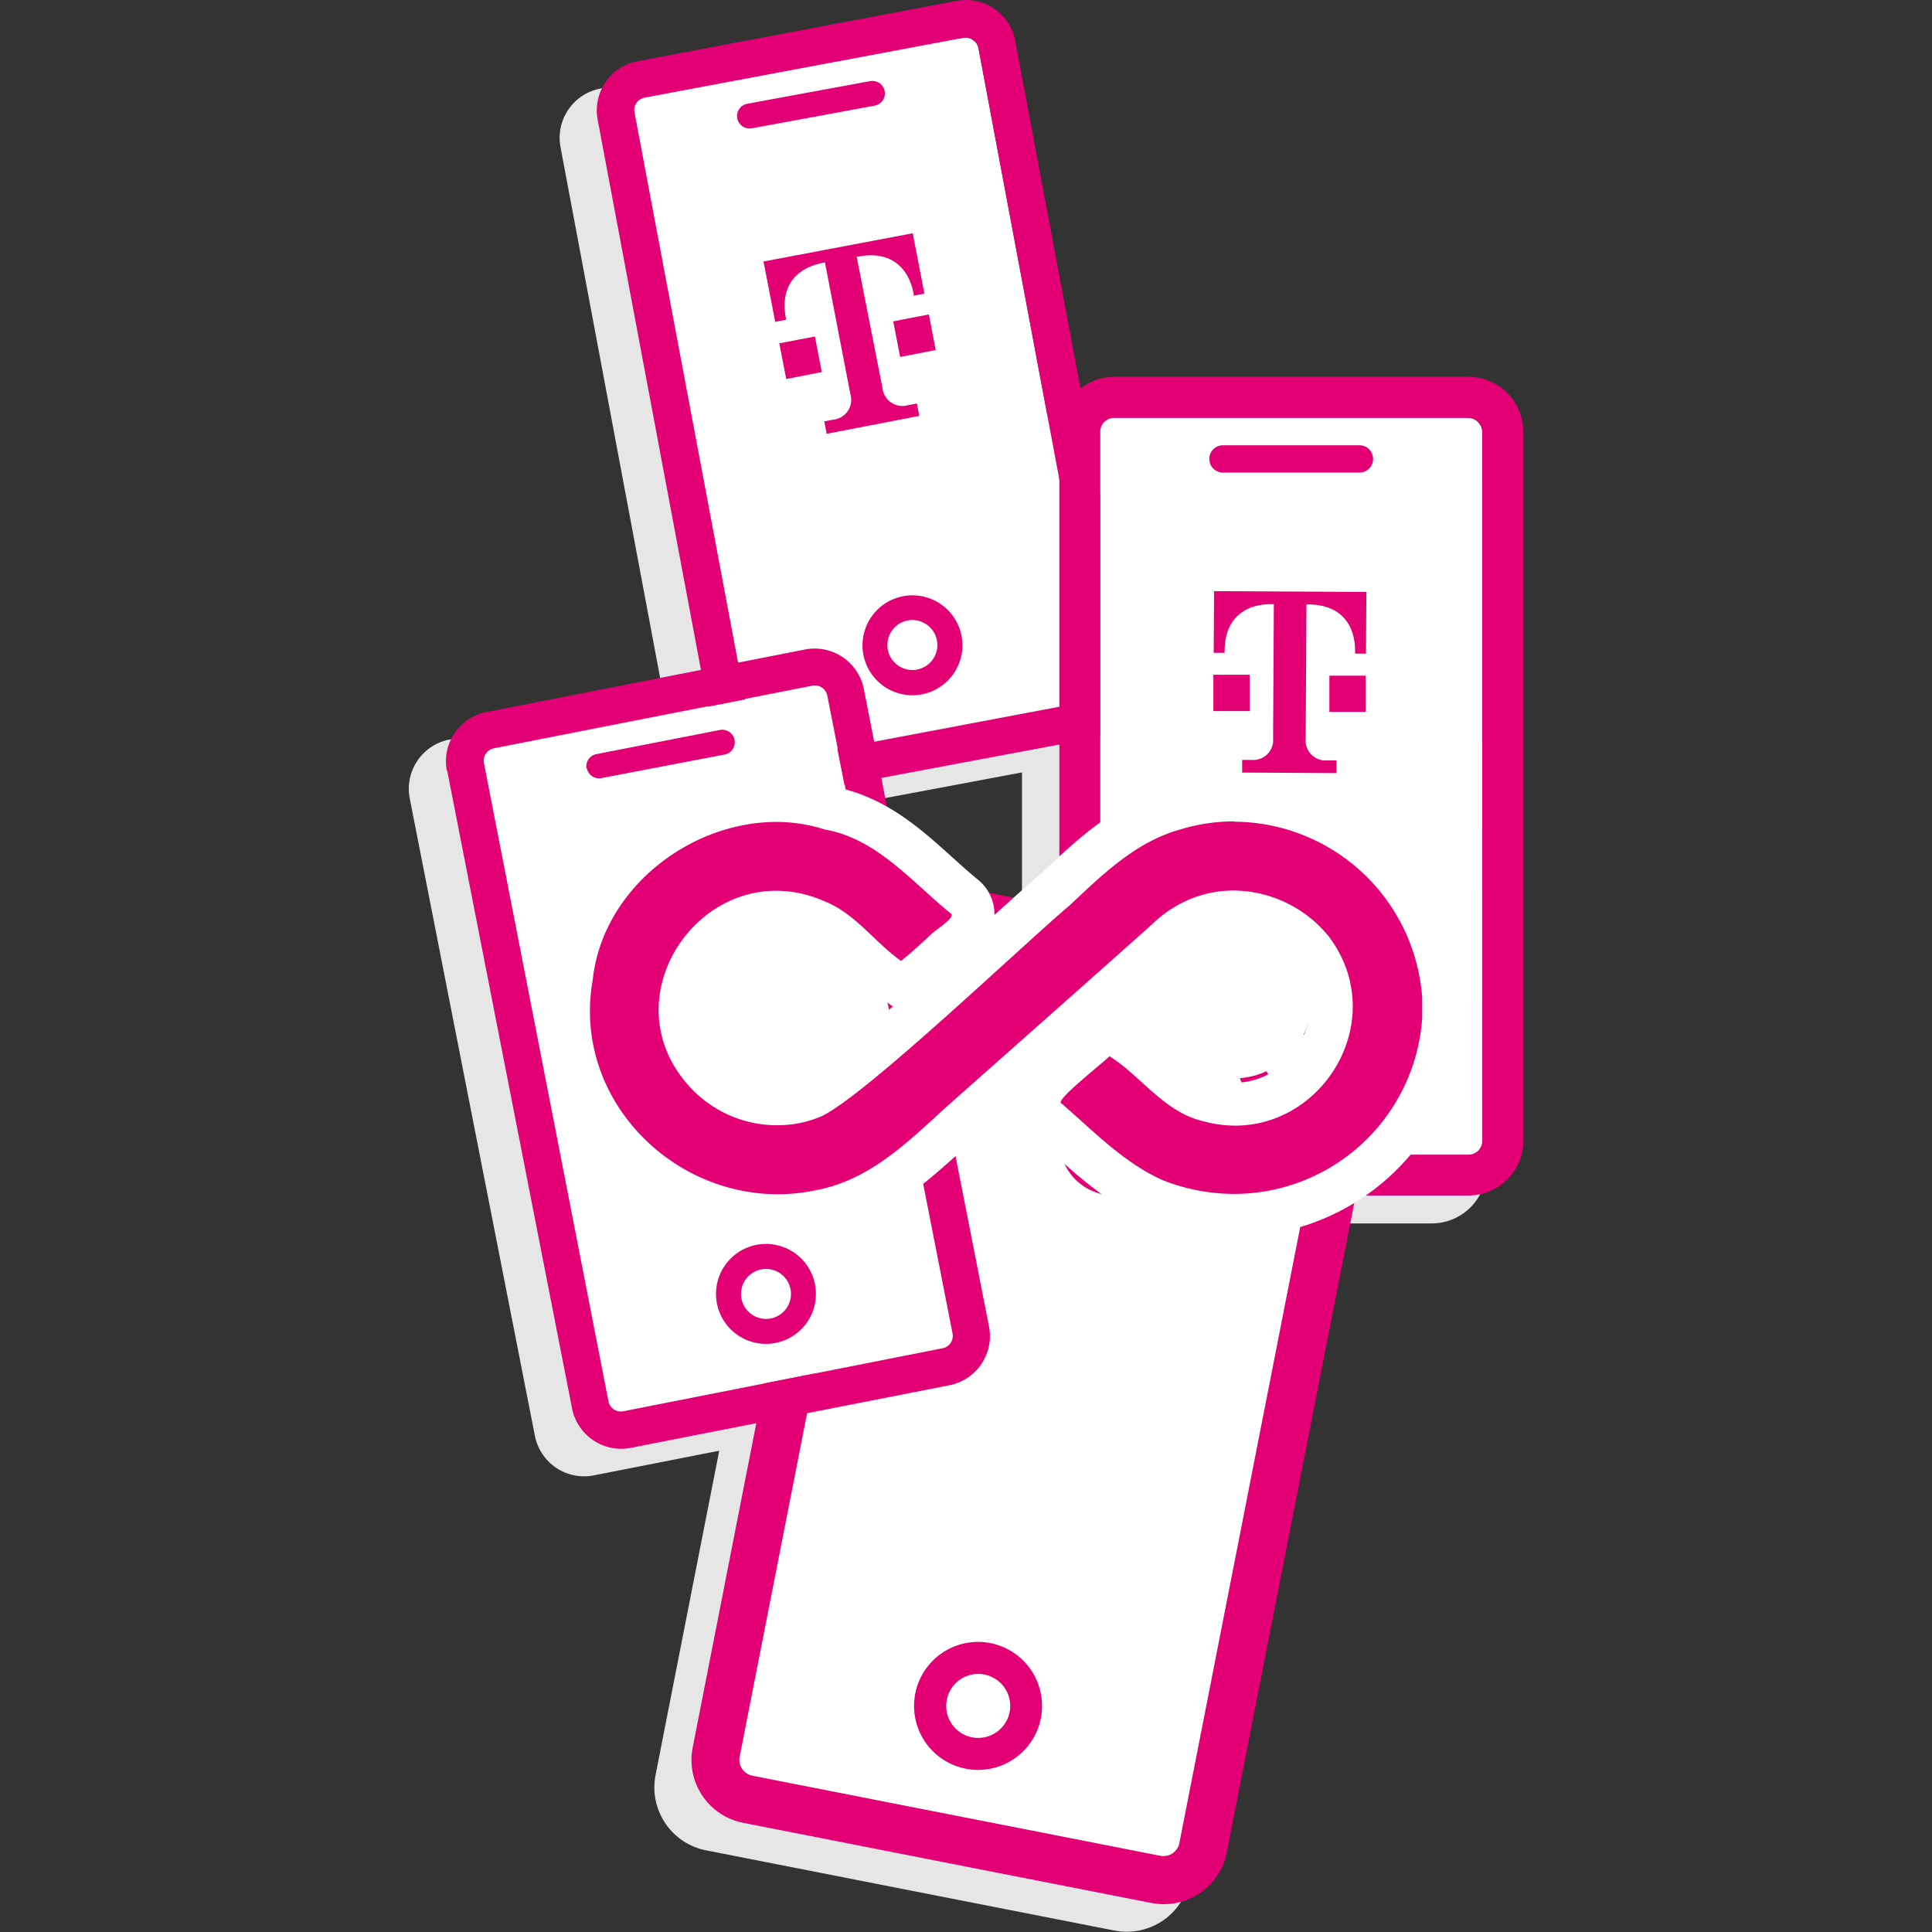 <svg xmlns="http://www.w3.org/2000/svg" viewBox="0 0 256 256"><rect x="0" y="0" width="256" height="256" fill="#333333" stroke="none"/><defs><style>.cls-1{fill:#e6e6e6;}.cls-2{fill:#fff;}.cls-3{fill:#e20074;}.cls-4{fill:none;}</style></defs><g id="Layer_2" data-name="Layer 2"><g id="Layer_1-2" data-name="Layer 1"><path class="cls-1" d="M189.68,53.63h-47a7.16,7.16,0,0,0-4.41,1.52L129.6,9.09a6.64,6.64,0,0,0-7.73-5.29L79.55,11.74a6.64,6.64,0,0,0-5.28,7.74l13.7,73L59.52,98a6.65,6.65,0,0,0-5.23,7.78l16.59,84.49a6.65,6.65,0,0,0,7.78,5.23l16.64-3.27-8.44,43a8.5,8.5,0,0,0,6.69,9.95l54.09,10.62a8.5,8.5,0,0,0,10-6.69l17.09-87h15a7.26,7.26,0,0,0,7.24-7.23v-94A7.26,7.26,0,0,0,189.68,53.63Zm-54.26,70.18-17.37-3.41a8.46,8.46,0,0,0-2-.14c-.61-.55-1.23-1.09-1.86-1.61l-2.33-11.88,23.56-4.42Z"/><rect class="cls-2" x="80.52" y="154.75" width="114.49" height="59.36" rx="2.12" transform="translate(-69.76 284.08) rotate(-78.89)"/><g id="Icons"><path class="cls-3" d="M131.23,217.72a8.48,8.48,0,1,0,6.69,9.95A8.48,8.48,0,0,0,131.23,217.72Zm-2.45,12.48a4.24,4.24,0,1,1,5-3.34A4.25,4.25,0,0,1,128.78,230.2Zm48.28-102.87L123,116.71a8.49,8.49,0,0,0-10,6.69L91.78,231.58a8.49,8.49,0,0,0,6.68,9.95l54.09,10.62a8.51,8.51,0,0,0,10-6.68l21.24-108.18A8.51,8.51,0,0,0,177.06,127.33ZM156.27,244.24a2.15,2.15,0,0,1-2.49,1.67L99.69,235.29A2.15,2.15,0,0,1,98,232.8l21.24-108.18a2.15,2.15,0,0,1,2.49-1.67l54.09,10.62a2.15,2.15,0,0,1,1.67,2.49Zm2.11-109.77-20.8-4.09a2.12,2.12,0,0,0-.82,4.16l20.81,4.09a2.12,2.12,0,0,0,.81-4.16Z"/><path class="cls-4" d="M141.69,188.54l5.86,1.2,1.2-5.87-2.93-.6-2.93-.6Zm-14.8-23.2-2,10,1.75.36.06-.29c1-4.69,4.2-7.09,9.19-6.06l.29.06-4.44,21.69a3.3,3.3,0,0,1-4.24,2.8l-1.47-.3-.42,2.05,15.25,3.13.42-2.06-1.47-.3a3.3,3.3,0,0,1-2.79-4.24l4.44-21.69.29.06c5,1,7,4.49,6.07,9.18l-.06.3,1.75.36,2.05-10Zm1.9,20.55-5.87-1.2,1.2-5.86,2.94.6,2.93.6Z"/></g><rect class="cls-2" x="91.61" y="8.2" width="46.37" height="89.42" rx="1.66" transform="translate(-7.79 22.09) rotate(-10.63)"/><g id="Icons-2" data-name="Icons"><path class="cls-3" d="M114.39,86.68A6.62,6.62,0,1,0,119.68,79,6.62,6.62,0,0,0,114.39,86.68Zm3.25-.61a3.31,3.31,0,1,1,3.87,2.65A3.31,3.31,0,0,1,117.64,86.07ZM79.18,15.79l15.89,84.63a6.64,6.64,0,0,0,7.73,5.29l42.32-7.95A6.64,6.64,0,0,0,150.41,90L134.52,5.4A6.64,6.64,0,0,0,126.79.11l-42.32,8A6.64,6.64,0,0,0,79.18,15.79Zm4.89-.92a1.67,1.67,0,0,1,1.32-1.93L127.7,5a1.68,1.68,0,0,1,1.94,1.32L145.52,91a1.67,1.67,0,0,1-1.32,1.93l-42.32,8A1.68,1.68,0,0,1,100,99.5Zm13.62.81A1.67,1.67,0,0,0,99.63,17L115.9,14a1.65,1.65,0,0,0-.61-3.25L99,13.75A1.66,1.66,0,0,0,97.69,15.68Z"/><path class="cls-3" d="M119.27,47.3l4.72-.92-.91-4.71-2.36.45-2.36.46Zm-18.1-12.65,1.55,8,1.41-.28,0-.23c-.73-3.77.93-6.54,4.94-7.32l.24-.05,3.37,17.46a2.64,2.64,0,0,1-2.28,3.38l-1.18.22.32,1.65,12.27-2.37-.32-1.65-1.18.23a2.66,2.66,0,0,1-3.38-2.28L113.51,34l.24,0c4-.78,6.59,1.17,7.32,4.94l0,.24,1.42-.27-1.55-8Zm7.72,14.65-4.71.92-.92-4.72,2.36-.46,2.36-.45Z"/></g><rect class="cls-2" x="145.77" y="55.37" width="50.64" height="97.66" rx="1.81"/><g id="Icons-3" data-name="Icons"><path class="cls-3" d="M171.09,133.13a7.24,7.24,0,1,0,7.24,7.24A7.24,7.24,0,0,0,171.09,133.13Zm0,10.86a3.62,3.62,0,1,1,3.62-3.62A3.63,3.63,0,0,1,171.09,144ZM194.6,49.94h-47a7.26,7.26,0,0,0-7.23,7.24v94a7.26,7.26,0,0,0,7.24,7.23h47a7.25,7.25,0,0,0,7.23-7.23v-94A7.26,7.26,0,0,0,194.6,49.94Zm1.81,101.28A1.84,1.84,0,0,1,194.6,153h-47a1.83,1.83,0,0,1-1.81-1.81v-94a1.82,1.82,0,0,1,1.8-1.81h47a1.83,1.83,0,0,1,1.81,1.81ZM180.13,59H162.05a1.81,1.81,0,0,0,0,3.62h18.08a1.81,1.81,0,0,0,0-3.62Z"/><path class="cls-3" d="M176.15,94.33l4.81,0,0-4.8h-2.41l-2.4,0Zm-15.28-16-.05,8.17h1.45v-.24c0-3.84,2.19-6.23,6.28-6.21h.24l-.1,17.78a2.64,2.64,0,0,1-2.9,2.86h-1.2v1.68l12.49.07v-1.68h-1.2a2.65,2.65,0,0,1-2.87-2.9l.1-17.77h.24c4.09,0,6.23,2.44,6.21,6.28v.24H181l.05-8.17Zm4.71,15.89-4.8,0,0-4.81,2.4,0h2.4Z"/></g><rect class="cls-2" x="71.94" y="94.24" width="46.37" height="89.42" rx="1.66" transform="translate(-24.99 20.93) rotate(-11.11)"/><g id="Icons-4" data-name="Icons"><path class="cls-3" d="M95,172.73a6.62,6.62,0,1,0,5.23-7.78A6.63,6.63,0,0,0,95,172.73Zm3.25-.64a3.31,3.31,0,1,1,3.89,2.61A3.32,3.32,0,0,1,98.25,172.09Zm-39-70L75.8,186.62a6.64,6.64,0,0,0,7.77,5.23l42.25-8.3a6.64,6.64,0,0,0,5.23-7.77l-16.59-84.5a6.65,6.65,0,0,0-7.78-5.22L64.43,94.35A6.65,6.65,0,0,0,59.21,102.13Zm4.87-1a1.68,1.68,0,0,1,1.31-1.94l42.25-8.3a1.68,1.68,0,0,1,1.94,1.31l16.59,84.49a1.68,1.68,0,0,1-1.3,2L82.62,187a1.68,1.68,0,0,1-2-1.3Zm13.64.7a1.65,1.65,0,0,0,1.94,1.31L95.91,100a1.66,1.66,0,1,0-.64-3.25L79,99.93A1.65,1.65,0,0,0,77.72,101.87Z"/></g><path class="cls-3" d="M103,161.06A27.94,27.94,0,0,1,81.62,151a26.06,26.06,0,0,1-5.91-21.48C77.11,116.56,89.28,106,102.89,106a24,24,0,0,1,7,1c6,1.11,10.43,5.11,14.34,8.65,1.18,1.06,2.3,2.07,3.44,3a3.06,3.06,0,0,1,1.22,2.33c.08,1.92-1.51,3.12-3,4.28l-.5.38-.59.55c-1.19,1.11-2.43,2.25-3.68,3.22l-1.66,1.29-1.71-1.21a34.86,34.86,0,0,1-4-3.46c-1.81-1.72-3.53-3.35-5.54-4.13l-.12,0a12.53,12.53,0,0,0-16.89,6.82A11.9,11.9,0,0,0,93.48,142a12.92,12.92,0,0,0,9.54,4.23,12,12,0,0,0,4.73-1c3.89-2,15.87-12.82,23.81-20,3.47-3.15,6.48-5.87,8.26-7.37l.55-.52c4.37-4.12,8.89-8.38,15.14-10.15a27.11,27.11,0,0,1,8-1.21,27.84,27.84,0,0,1,27.75,26v3a27.71,27.71,0,0,1-27.74,26,28.59,28.59,0,0,1-10.47-2l-.13-.05c-4.55-2-8.1-5.23-11.53-8.32-.81-.73-1.62-1.46-2.44-2.17a3,3,0,0,1-1.2-1.82c-.44-2.11.92-3.36,5.7-7.38.58-.49,1.3-1.1,1.48-1.27l1.58-1.79,2,1.32a32.86,32.86,0,0,1,4.62,3.7c2.25,2,4.38,4,6.89,4.54l.12,0a13.14,13.14,0,0,0,3.54.49A12.76,12.76,0,0,0,175,139.05a12.44,12.44,0,0,0-1.25-13.28,13.43,13.43,0,0,0-10.37-5,11.92,11.92,0,0,0-4.56.9,13.16,13.16,0,0,0-4.19,2.74l-.08.08c-3.4,3.06-21.67,19.25-27.37,24.29l-1,.95c-5,4.55-10.09,9.25-17.31,10.65a26.77,26.77,0,0,1-5.83.63Z"/><path class="cls-2" d="M163.53,108.88a25.11,25.11,0,0,1,24.92,23.37v2.59a25,25,0,0,1-24.92,23.36,25.91,25.91,0,0,1-9.44-1.81c-5.24-2.34-9.17-6.51-13.45-10.19-1-.31,5.72-5.52,6.37-6.24,4,2.46,7.28,7.42,12.36,8.59a16,16,0,0,0,4.3.6c12.11,0,20.44-14.4,12.39-25.08A16.4,16.4,0,0,0,163.42,118a14.81,14.81,0,0,0-5.65,1.11,16,16,0,0,0-5.08,3.33c-3.42,3.09-21.66,19.24-27.35,24.28-5,4.58-10.08,9.59-17,10.94a24.63,24.63,0,0,1-5.29.58c-14.63,0-27.18-13.15-24.52-28.33,1.25-12,12.76-21,24.37-21a21,21,0,0,1,6.37,1c6.92,1.21,11.54,6.94,16.72,11.14.75.48-2.26,2.32-2.67,2.81-1.26,1.16-2.62,2.45-3.93,3.46-3.47-2.43-6.1-6.34-10.18-7.91a15.83,15.83,0,0,0-6.37-1.38c-12.3,0-21.14,15.44-11.43,26A15.67,15.67,0,0,0,103,149.1a14.67,14.67,0,0,0,5.92-1.22C114.86,145,135.74,125,141.7,120c4.32-4.06,8.72-8.4,14.59-10.06a24.39,24.39,0,0,1,7.24-1.1m0-5.67h0a30.4,30.4,0,0,0-8.86,1.33c-6.88,2-11.86,6.66-16.25,10.8l-.49.47c-1.44,1.21-3.61,3.16-6.16,5.47v-.34a5.92,5.92,0,0,0-2.3-4.43c-1.08-.88-2.16-1.86-3.3-2.89-4.16-3.75-8.86-8-15.56-9.3a27,27,0,0,0-7.72-1.11c-15,0-28.39,11.6-30,25.9a29.23,29.23,0,0,0,6.55,23.7A30.75,30.75,0,0,0,103,163.9a30.39,30.39,0,0,0,6.44-.7c8-1.57,13.62-6.75,18.61-11.33l1-.94c1.26-1.12,3.3-2.92,5.71-5.07a6.94,6.94,0,0,0,.15,1.39,5.77,5.77,0,0,0,2.21,3.47c.76.66,1.51,1.33,2.3,2.05,3.6,3.23,7.32,6.58,12.27,8.8l.13.05.13.06a31.56,31.56,0,0,0,11.5,2.19,30.53,30.53,0,0,0,30.57-28.61l0-.21V131.9a30.67,30.67,0,0,0-30.58-28.69ZM103,143.43a10,10,0,0,1-7.39-3.25l0,0,0,0a9,9,0,0,1-1.8-10.23,9.67,9.67,0,0,1,13.15-5.36l.12,0,.13,0c1.48.57,2.92,1.94,4.6,3.54a36.8,36.8,0,0,0,4.35,3.72l2.14,1.51c-5,4.36-9.72,8.31-11.71,9.33a8.9,8.9,0,0,1-3.53.7Zm45.17-9.4,8.29-7.38.09-.08.08-.08a10.25,10.25,0,0,1,3.26-2.14,9.15,9.15,0,0,1,3.51-.69,10.77,10.77,0,0,1,8.16,3.88,9.59,9.59,0,0,1,.92,10.24,10,10,0,0,1-8.83,5.7,10.49,10.49,0,0,1-2.79-.39l-.12,0-.12,0c-1.78-.41-3.65-2.1-5.62-3.88a34.72,34.72,0,0,0-5-4l-1.8-1.11Z"/><circle class="cls-2" cx="104.78" cy="132.62" r="10.27"/><circle class="cls-2" cx="163.5" cy="132.62" r="10.27"/><rect class="cls-4" width="256" height="256"/></g></g></svg>